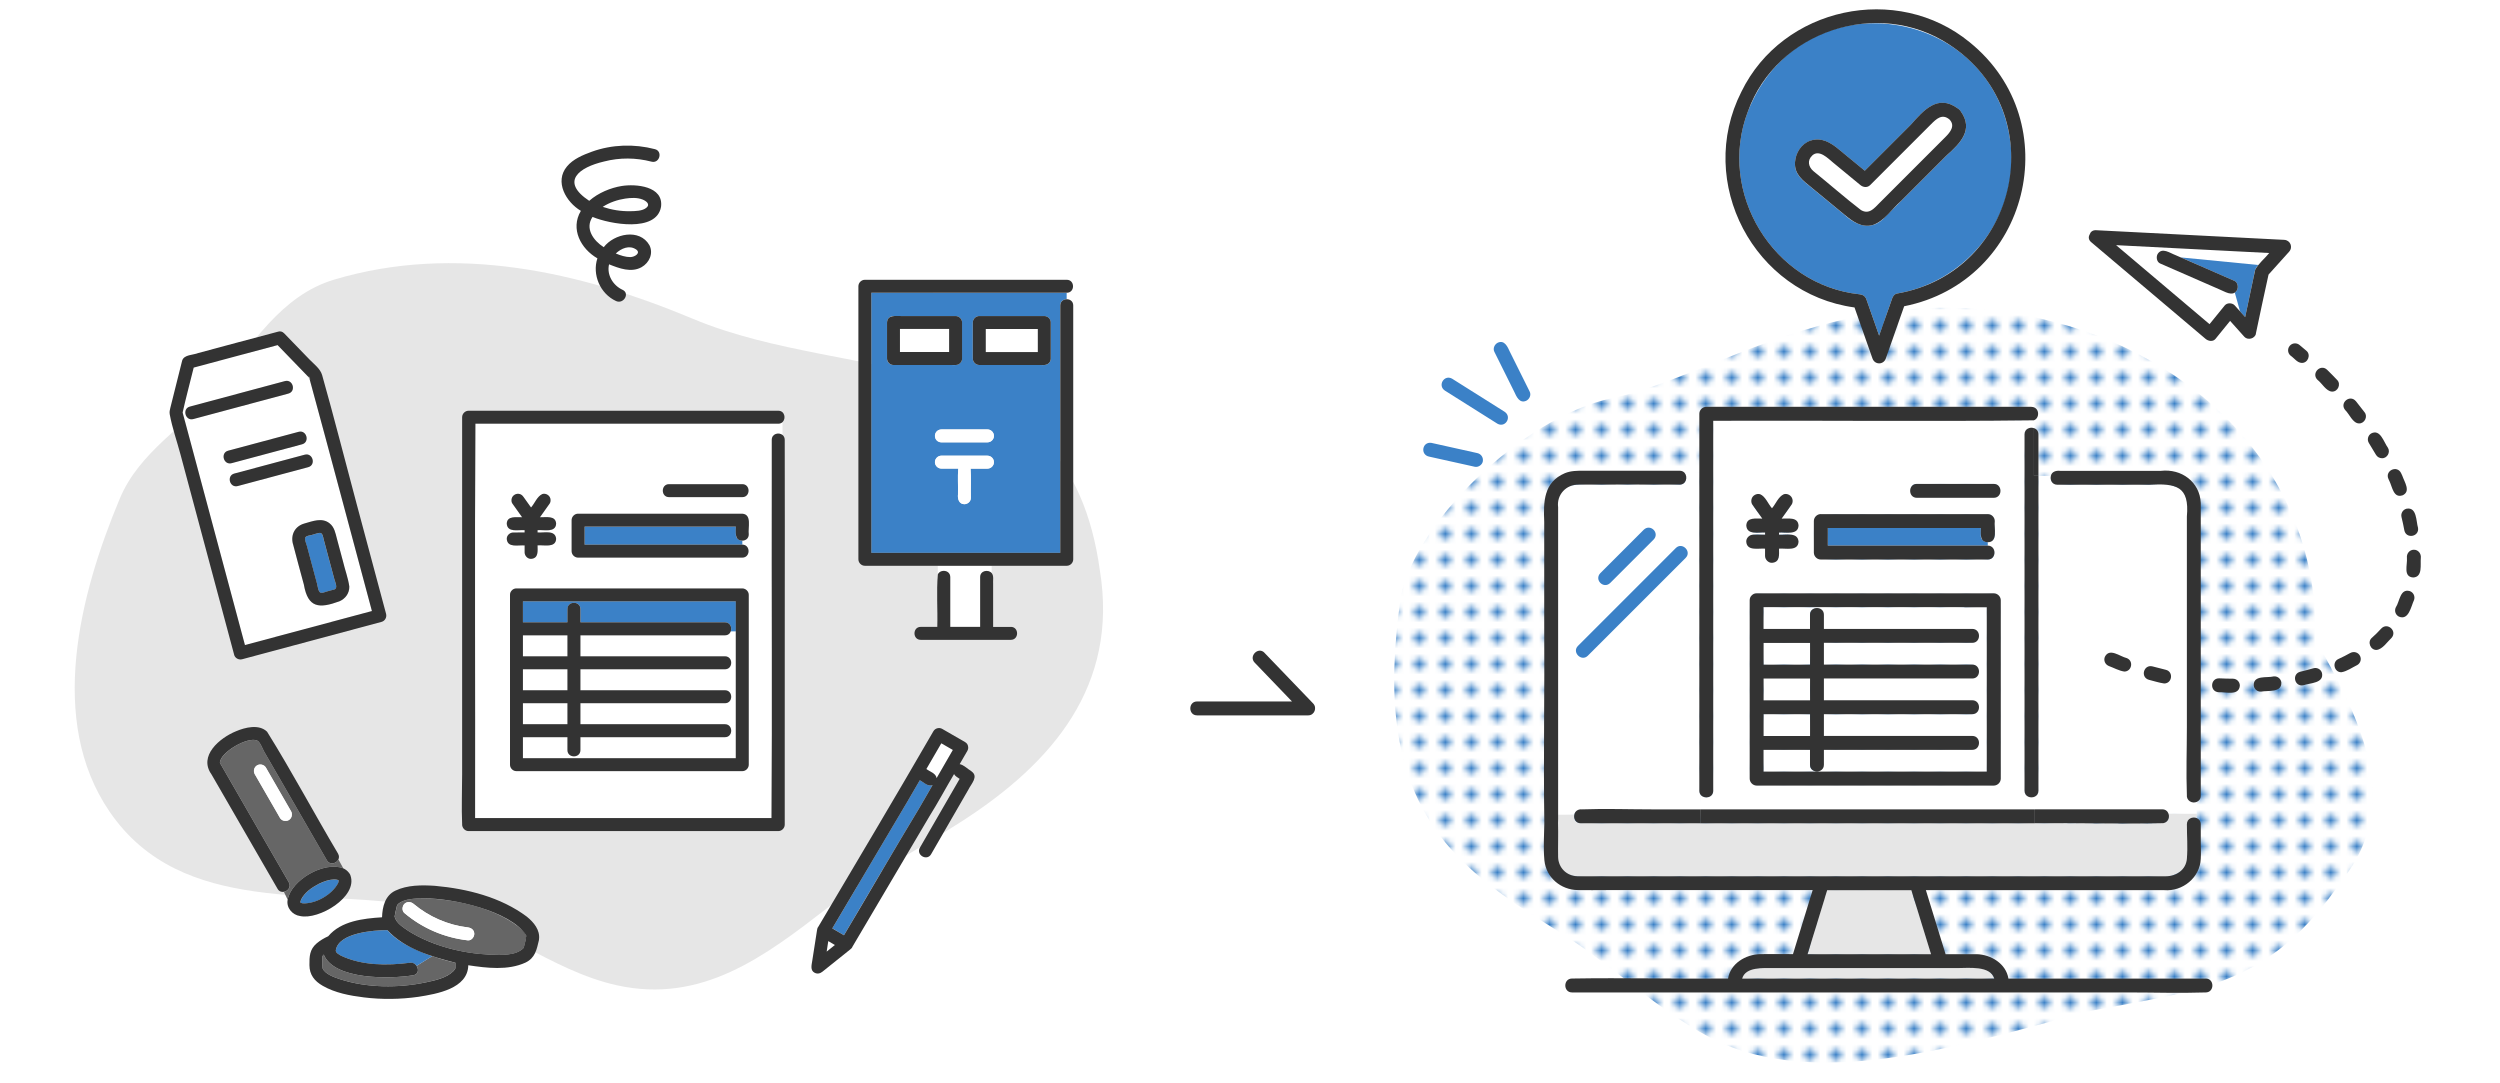 <?xml version="1.0" encoding="UTF-8"?><svg id="case01" xmlns="http://www.w3.org/2000/svg" width="480" height="208" xmlns:xlink="http://www.w3.org/1999/xlink" viewBox="0 0 480 208"><defs><style>.cls-1{fill:#666;}.cls-1,.cls-2,.cls-3,.cls-4,.cls-5,.cls-6,.cls-7{stroke-width:0px;}.cls-2{fill:#e6e6e6;}.cls-3{fill:none;}.cls-4{fill:#333;}.cls-5{fill:#fff;}.cls-6{fill:url(#_新規パターン_2);}.cls-7{fill:#3b81c7;}</style><pattern id="_新規パターン_2" x="0" y="0" width="5" height="5" patternTransform="translate(-500 0)" patternUnits="userSpaceOnUse" viewBox="0 0 5 5"><rect class="cls-3" width="5" height="5"/><rect class="cls-5" x=".01" y="4.91" width="4.98" height="5.18"/><rect class="cls-5" x=".01" y="-.09" width="4.98" height="5.18"/><circle class="cls-7" cx="2.5" cy="2.5" r="1.06"/><rect class="cls-5" x=".01" y="-5.09" width="4.98" height="5.18"/></pattern></defs><rect class="cls-3" y="0" width="480" height="208"/><g id="AdobeStock_524186821"><path class="cls-2" d="M211.19,109.63c-6.12-44.85-47.34-35.51-78.13-48.41-21.7-9.09-45.63-14.46-68.85-7.55-10.26,3.05-15.85,12.53-22.66,20.9-6.09,7.5-14.74,12.06-18.55,21.16-7.68,18.34-13.94,42.59-1.96,60.11,13.93,20.37,40.27,14.38,61.08,18.37,12.92,2.48,23.43,12.11,36.3,14.96,16.37,3.63,28.43-5.56,40.54-14.92,8.25-6.38,17.11-11.01,25.82-16.63,17.43-11.25,29.94-26.03,26.41-48Z"/><path class="cls-6" d="M268.82,115.49c2.05-14.44,23.37-35.4,40.67-39.04,20.03-4.22,45-23.65,82.24-15.29,30.32,6.81,53.66,30.35,52.82,61.59,8,14.33,17.29,31.18,5.05,46.34-13.93,20.37-27.04,20.93-47.85,24.93-21.54,5.44-52.33,16.3-73.5,5.14-10.27-5.42-18.65-13.81-28.46-19.97-7.63-4.79-15.35-9.52-21.37-16.36-11.7-13.27-11.85-30.66-9.59-47.34Z"/><path class="cls-4" d="M242.78,125.33c-1.19-1.24-3.08.65-1.89,1.89,2.39,2.49,4.78,4.97,7.17,7.46h-18.23c-1.72,0-1.72,2.67,0,2.67h21.36c1.17,0,1.74-1.45.94-2.28-3.12-3.25-6.24-6.49-9.36-9.74Z"/><path class="cls-1" d="M64.98,165.02c-.38.79-1.64,1.15-2.21.16,0,0,0,0,0,0-4.01-6.95-8.02-13.9-12.03-20.84-.34-.58-.74-1.79-1.32-2.13-1.8-.87-7.17,2.25-7.19,4.27,4.35,7.63,8.83,15.28,13.22,22.92.51.88-.17,1.71-.94,1.84l.72,1.51c.69-3.84,7.05-7.45,10.68-6.03l-.93-1.7ZM53.74,157.01c-1.61-2.79-3.22-5.58-4.83-8.36-.34-.58-.14-1.36.45-1.7.58-.34,1.37-.14,1.7.45.2.35.4.7.6,1.05l4.22,7.32c.34.58.14,1.36-.45,1.7-.58.34-1.37.14-1.7-.45Z"/><path class="cls-7" d="M177.97,150.65c-.46-.28-.91-.56-1.37-.85-.79,1.36-1.58,2.72-2.37,4.08-4.81,8.12-9.62,16.24-14.43,24.36.75.44,1.5.88,2.24,1.32,4.87-8.19,9.64-16.46,14.57-24.6.82-1.41,1.63-2.83,2.45-4.24-.33.15-.78.11-1.09-.07Z"/><path class="cls-5" d="M177.86,147.65c.68.52,1.81.79,1.97,1.75,1.04-1.8,2.08-3.61,3.12-5.41-.74-.43-1.48-.85-2.22-1.28-.96,1.65-1.92,3.3-2.87,4.94Z"/><path class="cls-5" d="M121.03,49.35c.84-.01,2.14-.8,1.03-1.52-1.24-.8-2.77-.18-3.83.82.92.38,1.91.7,2.8.69Z"/><path class="cls-5" d="M121.06,40.55c.93-.02,2.3-.02,3.07-.68.78-.67-.08-1.29-.75-1.56-2.56-.79-5.35.03-7.66,1.41,1.73.59,3.52.88,5.34.83Z"/><path class="cls-5" d="M142.14,81.35h-50.87c-.16,25.24,0,50.48-.06,75.72h56.91c.15-21.76,0-43.52.05-65.27,0-2.45,0-4.9,0-7.35,0-1.16,1.31-1.51,2.07-.93v-2.48c-.2.19-.47.31-.82.31h-7.28ZM128.46,92.96h14.06c1.6,0,1.6,2.49,0,2.49h-14.06c-1.6,0-1.6-2.49,0-2.49ZM97.29,103.48c.09-1.75,2.26-1.14,3.43-1.24v-.44c-1.2-.1-3.31.51-3.43-1.24.05-1.59,1.86-1.21,2.95-1.24-.62-.88-1.24-1.75-1.87-2.63-.19-.27-.2-.65-.13-.96.16-.65.9-1.06,1.53-.87.33.09.55.3.74.57.48.67.96,1.35,1.44,2.02.73-.83,1.15-2.12,2.18-2.59.64-.2,1.37.23,1.53.87.08.28.05.71-.13.96-.62.88-1.24,1.75-1.87,2.63,1.14.06,3.01-.4,3.11,1.24-.11,1.8-2.36,1.12-3.57,1.24v.44c1.22.12,3.43-.56,3.57,1.24-.11,1.8-2.36,1.12-3.57,1.24,0,1.09.23,2.47-1.24,2.59-.67.03-1.24-.59-1.24-1.24v-1.34c-1.2-.1-3.31.51-3.43-1.24ZM143.77,118.27v28.55c0,.67-.57,1.24-1.24,1.24h-43.36c-.67,0-1.24-.57-1.24-1.24v-32.6c0-.37.14-.65.34-.85,0,0,.02-.02.02-.02.01-.01.03-.03.04-.04.2-.2.48-.33.84-.33h43.36c.67,0,1.24.57,1.24,1.24v4.05ZM143.77,102.6c0,.8-.62,1.2-1.24,1.2v.77c1.6,0,1.6,2.49,0,2.49h-31.53c-.67,0-1.24-.57-1.24-1.24v-5.95c0-.67.57-1.24,1.24-1.24h31.53c1.92.14,1.06,2.69,1.24,3.97Z"/><path class="cls-5" d="M180.06,110.29c.48-1.05,2.38-.87,2.38.53v9.55h5.74v-9.55c0-1.28,1.58-1.53,2.22-.77v-1.4h-10.34v1.65Z"/><path class="cls-5" d="M49.1,123.29c7.43-1.99,14.87-3.98,22.3-5.98-4-14.86-7.93-29.75-11.98-44.59-.12-.09-.16-.21-.16-.29-1.99-2.06-3.98-4.11-5.97-6.17-5.37,1.44-10.74,2.88-16.11,4.32-.7,2.88-1.48,5.72-2.12,8.61,3.97,14.89,7.98,29.77,11.96,44.66.69-.19,1.38-.37,2.08-.56ZM63.27,100.47c.94.74,1.12,1.88,1.42,2.97.39,1.44.77,2.89,1.16,4.33.38,1.62.98,3.21,1.22,4.85.02,1.29-.76,2.34-1.9,2.83-3.86,1.41-6.04,1.33-6.83-3.22-.7-2.6-1.42-5.19-2.09-7.8-.46-1.79.4-3.42,2.21-3.92,1.57-.44,3.36-1.19,4.82-.04ZM37.12,80.46c-1.55.42-2.21-1.99-.66-2.4,6.08-1.63,12.16-3.26,18.24-4.89,1.55-.42,2.21,1.99.66,2.4-6.08,1.63-12.16,3.26-18.24,4.89ZM43.81,86.53c4.51-1.21,9.01-2.42,13.52-3.62,1.55-.42,2.21,1.99.66,2.4-.56.15-1.13.3-1.69.45-3.94,1.06-7.89,2.11-11.83,3.17-1.55.42-2.21-1.99-.66-2.4ZM44.99,90.92c4.51-1.21,9.01-2.42,13.52-3.62,1.55-.42,2.21,1.99.66,2.4-.56.15-1.13.3-1.69.45-3.94,1.06-7.89,2.11-11.83,3.17-1.55.42-2.21-1.99-.66-2.4Z"/><path class="cls-5" d="M59.66,72.84c-.07-.02-.17-.13-.25-.24,0,.04.01.08.02.12.06.04.13.08.23.11Z"/><path class="cls-5" d="M59.4,72.61c0-.06-.02-.12-.03-.17-.02-.2-.11-.13-.11,0,0,0,0,0,0,0,.03.03.08.1.14.17Z"/><path class="cls-4" d="M44.95,125.71c.17.65.88,1.04,1.53.87,8.93-2.39,17.85-4.78,26.78-7.18.65-.17,1.04-.88.87-1.53-1.9-7.11-3.81-14.21-5.71-21.32-2.19-8.17-4.27-16.39-6.57-24.53-.35-1.22-1.54-2.08-2.4-2.97-1.63-1.68-3.26-3.37-4.89-5.05-.35-.36-.76-.44-1.13-.33-5.13,1.35-10.24,2.74-15.36,4.11-.99.41-2.74.28-3.1,1.47-.76,3.02-1.51,6.05-2.27,9.07-.11.43-.19.78-.11,1.24.48,2.59,1.39,5.18,2.07,7.72,3.43,12.81,6.87,25.63,10.3,38.44ZM35.09,79.3s-.02-.07-.02-.11c.64-2.89,1.42-5.73,2.12-8.61,5.37-1.44,10.74-2.88,16.11-4.32,1.99,2.06,3.98,4.11,5.97,6.17,0-.13.1-.2.11,0,0,.06.02.12.03.17.09.1.18.22.25.24-.1-.03-.17-.07-.23-.11,4.05,14.84,7.98,29.73,11.98,44.59-8.13,2.18-16.25,4.35-24.38,6.53-3.98-14.85-7.96-29.7-11.94-44.55Z"/><path class="cls-4" d="M59.4,72.61c-.06-.07-.11-.14-.14-.17,0,0,0,0,0,0,0,.09.04.2.16.29,0-.04-.01-.08-.02-.12Z"/><path class="cls-7" d="M179.11,56.21h-11.83v49.94h36.28v-47.49c0-.8.62-1.2,1.24-1.2v-1.24h-25.7ZM170.3,68.84v-6.92c0-.67.57-1.24,1.24-1.24h11.93c.67,0,1.24.57,1.24,1.24v6.92c0,.37-.14.65-.34.85,0,0-.02.02-.02.02-.01.01-.03.03-.04.04-.56.56-1.58.26-2.32.33-3.48,0-6.97,0-10.45,0-.67,0-1.24-.57-1.24-1.24ZM189.6,89.98h-3.24c.15,1.85,0,3.73.06,5.59,0,.7-.57,1.21-1.24,1.24-1.05,0-1.35-1.02-1.24-1.9.04-1.64-.09-3.31.05-4.94h-3.24c-.68,0-1.24-.57-1.24-1.24s.57-1.24,1.24-1.24h8.86c.68,0,1.24.57,1.24,1.24s-.57,1.24-1.24,1.24ZM189.6,84.94h-8.86c-1.64-.06-1.64-2.43,0-2.49h8.86c.68,0,1.24.57,1.24,1.24s-.57,1.24-1.24,1.24ZM201.75,61.92v6.92c0,.37-.14.65-.34.85,0,0-.02.02-.02.02-.01.01-.03.03-.04.04-.58.57-1.63.26-2.39.33-3.65,0-7.29,0-10.94,0-.67,0-1.24-.57-1.24-1.24v-6.92c0-.67.57-1.24,1.24-1.24h12.48c.67,0,1.24.57,1.24,1.24Z"/><path class="cls-4" d="M204.81,57.46c-.62,0-1.24.4-1.24,1.2v47.49h-36.28v-49.94h37.53c1.6,0,1.6-2.49,0-2.49h-38.77c-.67,0-1.24.57-1.24,1.24v52.43c0,.67.57,1.24,1.24,1.24h14.02v-1.2,1.2h10.34v-.34.34h14.41c.67,0,1.24-.57,1.24-1.24v-48.74c0-.8-.62-1.2-1.24-1.2Z"/><path class="cls-4" d="M194.08,120.37h-3.4v-8.25c-.06-.66.18-1.54-.27-2.08v5.67-5.67c-.64-.76-2.22-.51-2.22.77v9.55h-5.74v-9.55c0-1.4-1.9-1.58-2.38-.53v4.56-4.56c-.3,3.31-.01,6.74-.11,10.08h-3.18c-1.6,0-1.6,2.49,0,2.49h17.3c1.6,0,1.6-2.49,0-2.49Z"/><polygon class="cls-7" points="57.69 173.29 57.7 173.3 57.7 173.29 57.69 173.29 57.69 173.29"/><path class="cls-7" d="M57.68,173.26s0,0,0,0c0,0,0,.02.01.03,0-.01,0-.03-.01-.04,0,0,0,0,0,.01Z"/><polygon class="cls-7" points="57.69 173.29 57.69 173.29 57.69 173.29 57.69 173.29"/><path class="cls-7" d="M64.98,169.03s-.11-.05-.14-.07c-.08-.03-.14-.04-.25-.06-.07,0-.18-.02-.18-.02-1.11-.05-2.26.36-3.26.86-1.35.73-2.71,1.65-3.37,3.06.02-.02-.07.25-.09.32,0,.04,0,.09,0,.13,0,.01.01.03.02.06.04.02.08.05.12.07.11.02.21.06.32.08,2.5.11,5.66-1.69,6.79-3.92.02-.05.04-.13.04-.13.04-.14.04-.39.04-.11,0,.01,0-.16,0-.17,0-.02-.01-.04-.02-.06,0,0-.01-.02-.02-.03Z"/><path class="cls-7" d="M57.67,173.21s0,.02.01.04c0,0,0,0,0-.01,0,0,0-.02-.01-.02Z"/><path class="cls-7" d="M57.7,173.3s0,0,0,0c.04.04.05.03,0,0Z"/><polygon class="cls-7" points="57.69 173.29 57.69 173.29 57.7 173.3 57.69 173.29 57.69 173.29"/><path class="cls-7" d="M57.7,173.32s.01.03.01.04c0-.01,0-.02,0-.03,0,0,0,0,0,0Z"/><polygon class="cls-7" points="57.7 173.31 57.7 173.3 57.7 173.3 57.7 173.31"/><path class="cls-4" d="M67.3,168.12c-.03-.1-.07-.21-.14-.32-.04-.08-.1-.15-.16-.22-.3-.39-.67-.67-1.09-.86l1.42,2.61-1.42-2.61c-3.63-1.42-9.99,2.19-10.68,6.03l1.25,2.61-1.25-2.61c-.3,1.52.9,2.93,2.39,3.13,3.56.8,11.09-3.65,9.68-7.76ZM57.7,173.32s0,0,0,0c0,.01,0,.02,0,.03,0-.01,0-.03-.01-.04ZM65.01,169.28c0-.28,0-.03-.04.11,0,0-.03.08-.04.13-1.12,2.23-4.29,4.03-6.79,3.92-.11-.02-.21-.06-.32-.08-.04-.02-.08-.05-.12-.07,0,0,0,0,0,0,.05.04.04.04,0,0,0,0,0,0,0,0,0,0,0,0,0,0,0,0,0,0,0,0,0,0,0,0,0,0,0,0,0,0,0,0,0,0,0,0,0,0,0,0,0,0,0,0,0,0,0,0,0,0,0,0,0-.02-.01-.03t0,0s0,0,0-.01c0-.01,0-.03-.01-.04,0,0,0,.02.01.02,0-.04,0-.09,0-.13.02-.07.11-.34.09-.32.66-1.41,2.02-2.33,3.37-3.06,1-.5,2.15-.91,3.26-.86,0,0,.11.01.18.02.11.03.17.04.25.06.04.02.1.06.14.07,0,.01.02.02.02.03,0,.02,0,.04.02.06,0,0,0,.18,0,.17Z"/><path class="cls-4" d="M57.68,173.25s0,.03.01.04c0,0,0,0,0,0,0,0,0,0,0,0,0-.03-.01-.05-.02-.06,0,0,0,0,0,.01Z"/><polygon class="cls-4" points="57.7 173.3 57.7 173.3 57.7 173.3 57.69 173.29 57.7 173.3"/><path class="cls-4" d="M64.92,163.92c-4.61-7.76-8.88-15.79-13.64-23.43-1.54-1.51-4.23-.83-5.96-.09-3.12,1.27-7.27,4.72-4.71,8.29,4.23,7.32,8.45,14.64,12.68,21.96.29.51.77.66,1.21.58l-1.65-3.46,1.65,3.46c.77-.13,1.45-.96.94-1.84-4.39-7.64-8.87-15.3-13.22-22.92,0-2.01,5.41-5.14,7.19-4.27.58.33.98,1.54,1.32,2.13,4.01,6.95,8.02,13.9,12.03,20.84,0,0,0,0,0,0,.57.99,1.83.63,2.21-.16l-1.79-3.28,1.79,3.28c.15-.32.17-.7-.06-1.09Z"/><path class="cls-5" d="M51.67,148.44c-.2-.35-.4-.7-.6-1.05-.34-.58-1.13-.78-1.7-.45-.58.34-.78,1.12-.45,1.7,1.41,2.44,2.82,4.88,4.22,7.32.2.35.4.7.6,1.05.34.58,1.13.78,1.7.45.58-.34.78-1.12.45-1.7l-4.22-7.32Z"/><path class="cls-7" d="M60.9,112.18c.1.38.2,1.49.67,1.63.34.1.87-.16,1.19-.24.48-.13.97-.26,1.45-.39.71-.23.12-1.45,0-1.92-.37-1.39-.74-2.77-1.12-4.16-.31-1.16-.62-2.33-.94-3.49-.13-.48-.18-1.36-.84-1.28-.48.06-.98.26-1.45.39-.32.09-.96.13-1.19.41-.31.37.15,1.33.25,1.71.66,2.45,1.31,4.9,1.97,7.35Z"/><path class="cls-4" d="M56.25,104.43c.67,2.61,1.39,5.2,2.09,7.8.79,4.55,2.97,4.63,6.83,3.22,1.14-.49,1.92-1.54,1.9-2.83-.23-1.65-.84-3.23-1.22-4.85-.39-1.44-.77-2.89-1.16-4.33-.29-1.09-.47-2.23-1.42-2.97-1.45-1.15-3.24-.4-4.82.04-1.81.51-2.67,2.13-2.21,3.92ZM58.68,103.12c.23-.28.87-.32,1.19-.41.47-.12.97-.33,1.45-.39.66-.08.71.8.84,1.28l2.05,7.65c.13.47.71,1.68,0,1.92-.48.13-.97.26-1.45.39-.32.09-.85.34-1.19.24-.47-.14-.57-1.25-.67-1.63-.66-2.45-1.31-4.9-1.97-7.35-.1-.38-.56-1.34-.25-1.71Z"/><path class="cls-4" d="M44.47,88.93c4.51-1.21,9.01-2.42,13.52-3.62,1.55-.41.89-2.82-.66-2.4-3.94,1.06-7.89,2.11-11.83,3.17-.56.15-1.13.3-1.69.45-1.55.41-.89,2.82.66,2.4Z"/><path class="cls-4" d="M55.36,75.57c1.55-.41.89-2.82-.66-2.4-5.32,1.43-10.64,2.85-15.96,4.28-.76.2-1.52.41-2.28.61-1.55.41-.89,2.82.66,2.4,6.08-1.63,12.16-3.26,18.24-4.89Z"/><path class="cls-4" d="M59.17,89.7c1.55-.41.89-2.82-.66-2.4-4.51,1.21-9.01,2.42-13.52,3.62-1.55.41-.89,2.82.66,2.4,4.51-1.21,9.01-2.42,13.52-3.62Z"/><path class="cls-1" d="M82.98,183.57l-2.99,1.87c.45.67.34,1.67-.65,1.81-4.43.74-15.21.92-17.19-3.98-.32.36-.28.44-.26,1.06,0,.51,0,1.05.04,1.56.39,1.09,2.25,1.76,3.36,2.12,5.16,1.68,11.22,1.73,16.49.6,1.88-.41,4.41-.92,5.61-2.57.02-.03.04-.11.05-.17,0-.34-.01-.68,0-1.02-1.51-.34-3-.77-4.46-1.28Z"/><path class="cls-7" d="M81.7,183.12c-2.64-1.05-5.45-2.33-7.33-4.54-2.71.02-9.26.52-9.88,3.79-.14.57.58.87.96,1.12,4.04,1.92,8.86,1.93,13.23,1.37.58-.09,1.04.19,1.31.59l2.99-1.87c-.43-.15-.86-.29-1.27-.45Z"/><path class="cls-1" d="M100.43,178.7c-4.47-4.2-12.84-6.08-18.86-6.2-1.5,0-3.88-.03-5.09,1.06-.3.27-.27.41-.39.92-.11.49-.26,1.03-.32,1.52.32,1.27,1.65,2.05,2.67,2.76,4.52,2.85,10.3,4.3,15.59,4.54,2.04.05,4.98.31,6.53-1.3.14-.56.26-1.12.42-1.68,0-.01,0-.02,0-.03-.01-.19.02-.37.09-.54-.02-.08-.05-.18-.05-.19-.13-.32-.35-.6-.58-.85ZM89.82,180.55c-4.51-.52-8.7-2.32-12.17-5.24-.52-.44-.44-1.32,0-1.76.5-.5,1.25-.43,1.76,0,2.92,2.46,6.61,4.07,10.41,4.52.67.08,1.24.51,1.24,1.24,0,.62-.58,1.32-1.24,1.24Z"/><path class="cls-1" d="M100.56,181.97c.04-.08.07-.18,0,0h0Z"/><path class="cls-4" d="M101.17,176.01c-5.04-3.77-11.47-5.37-17.65-5.93-2.49-.17-5.32-.18-7.62.93-1.99.95-2.48,3.12-2.55,5.11-3.59.23-7.86.7-10.33,3.64-.8.36-1.56.81-2.22,1.37-1.37,1.17-1.4,2.52-1.39,4.18.01,1.85.97,3.06,2.56,3.97,2.37,1.36,5.21,1.89,7.89,2.22,3.47.43,7.01.38,10.47-.11,3.54-.56,9.49-1.56,9.58-6.06,3.55.53,7.61,1.04,10.98-.51,1.86-.89,2.15-2.47,2.58-4.29,0-.06.02-.11.02-.17.23-1.79-.99-3.27-2.33-4.35ZM87.44,185.87c-.02.21-.22.37-.41.61-1.3,1.29-3.53,1.77-5.25,2.13-5.28,1.12-11.34,1.08-16.49-.6-1.11-.36-2.97-1.03-3.36-2.12-.05-.51-.03-1.04-.04-1.56-.02-.62-.06-.7.26-1.06,1.98,4.9,12.75,4.72,17.19,3.98,1.66-.29.78-2.68-.66-2.4-4.37.56-9.18.55-13.23-1.37-.38-.25-1.1-.55-.96-1.11.62-3.27,7.16-3.77,9.88-3.79,3.34,3.63,8.43,5.07,13.07,6.27-.01.34,0,.68,0,1.02ZM100.56,181.97c.07-.18.04-.08,0,0h0ZM100.97,180.28s0,.02,0,.03c-.16.56-.28,1.12-.42,1.68-1.55,1.61-4.49,1.34-6.53,1.3-5.29-.24-11.07-1.69-15.59-4.54-1.02-.71-2.35-1.48-2.67-2.76.06-.49.21-1.03.32-1.52.12-.5.09-.65.39-.92,1.21-1.08,3.59-1.05,5.09-1.06,5.34-.03,16.42,2.38,19.44,7.05,0,.02.03.11.05.19-.07.17-.1.35-.09.54Z"/><path class="cls-5" d="M189.6,82.45h-8.86c-.67,0-1.24.57-1.24,1.24s.57,1.24,1.24,1.24h8.86c.67,0,1.24-.57,1.24-1.24s-.57-1.24-1.24-1.24Z"/><path class="cls-5" d="M189.6,87.49h-8.86c-.67,0-1.24.57-1.24,1.24s.57,1.24,1.24,1.24h3.24c-.14,1.63,0,3.3-.05,4.94-.1.87.2,1.9,1.24,1.9.67-.03,1.24-.55,1.24-1.24-.05-1.86.1-3.74-.06-5.59h3.24c.67,0,1.24-.57,1.24-1.24s-.57-1.24-1.24-1.24Z"/><path class="cls-5" d="M182.23,63.17h-9.44v4.43h9.44v-4.43Z"/><path class="cls-4" d="M183.48,70.08c.37,0,.64-.13.84-.33.01-.01.03-.03.04-.04,0,0,.02-.02.02-.02.2-.2.34-.48.34-.85v-6.92c0-.67-.57-1.24-1.24-1.24h-10.45c-1.08.01-2.64-.27-2.72,1.24,0,2.31,0,4.61,0,6.92,0,.67.57,1.24,1.24,1.24h11.93ZM172.79,67.59v-4.43h9.44v4.43h-9.44Z"/><path class="cls-5" d="M189.27,67.59h9.99v-4.43h-9.99v4.43Z"/><path class="cls-4" d="M188.02,60.68c-.67,0-1.24.57-1.24,1.24v6.92c0,.67.57,1.24,1.24,1.24h10.94c.76-.07,1.8.23,2.39-.33.01-.01.03-.03.04-.04,0,0,.02-.02.02-.02.2-.2.34-.48.34-.85v-6.92c0-.67-.57-1.24-1.24-1.24h-12.48ZM199.26,63.17v4.43h-9.99v-4.43h9.99Z"/><path class="cls-5" d="M89.82,178.06c-3.8-.44-7.49-2.05-10.41-4.52-.51-.43-1.26-.5-1.76,0-.44.44-.52,1.33,0,1.76,3.47,2.93,7.66,4.72,12.17,5.24.67.08,1.24-.63,1.24-1.24,0-.74-.57-1.17-1.24-1.24Z"/><path class="cls-5" d="M158.72,182.7c.53-.42,1.06-.84,1.58-1.27-.42-.25-.85-.5-1.27-.75-.1.67-.21,1.34-.31,2.01Z"/><path class="cls-4" d="M186.51,148.07c-.74-.42-1.42-1.19-2.25-1.36.49-.85.98-1.69,1.47-2.54.17-.3.2-.6.14-.86-.04-.32-.22-.63-.59-.84-1.46-.84-2.92-1.68-4.37-2.52-.58-.34-1.36-.14-1.7.45-7.26,12.56-14.69,25.02-22.08,37.51-.14.15-.22.35-.24.57,0,.04-.01.07-.02.11-.31,1.97-.61,3.93-.92,5.9-.12.77-.42,1.81.44,2.27.53.28,1.06.17,1.51-.19,1.78-1.42,3.55-2.84,5.33-4.27.2-.14.38-.33.45-.55,4.92-8.34,9.85-16.68,14.77-25.02,1.66-2.64,3.13-5.42,4.73-8.11.2.41.7.65,1.07.92-2.54,4.4-5.09,8.81-7.63,13.21-.8,1.39,1.35,2.65,2.15,1.26,2.39-4.15,4.79-8.3,7.18-12.44.52-1.07,1.99-2.49.57-3.47ZM158.72,182.7c.1-.67.21-1.34.31-2.01.42.25.85.5,1.27.75-.53.42-1.06.84-1.58,1.27ZM176.61,154.97c-4.93,8.15-9.69,16.42-14.57,24.6-.75-.44-1.5-.88-2.24-1.32,4.81-8.12,9.62-16.24,14.43-24.36.79-1.36,1.58-2.72,2.37-4.08.77.38,1.54,1.3,2.46.92-.82,1.41-1.63,2.83-2.45,4.24ZM179.83,149.4c-.16-.96-1.29-1.22-1.97-1.75.96-1.65,1.92-3.3,2.87-4.94.74.43,1.48.85,2.22,1.28-1.04,1.8-2.08,3.61-3.12,5.41Z"/><path class="cls-5" d="M108.95,139.05v-4.03h-8.55v4.03h8.55Z"/><path class="cls-5" d="M127.87,145.57h13.4v-24.36h-.97c-.15.43-.53.77-1.12.77h-27.75v4.03h27.75c1.6,0,1.6,2.49,0,2.49h-27.75v4.03h27.75c1.6,0,1.6,2.49,0,2.49h-27.75v4.03h27.75c1.6,0,1.6,2.49,0,2.49h-27.75v2.48c0,1.6-2.49,1.6-2.49,0v-2.48h-8.55v4.03h27.47Z"/><path class="cls-5" d="M108.95,126.01v-4.03h-8.55v4.03h8.55Z"/><path class="cls-5" d="M108.95,132.53v-4.03h-8.55v4.03h8.55Z"/><path class="cls-4" d="M150.67,84.57c.03-.43-.14-.84-.42-1.05v8.76-8.76c-.75-.59-2.07-.23-2.07.93v7.35c-.05,21.76.1,43.52-.05,65.27h-56.91c.05-25.24-.1-50.48.06-75.72h58.15c.35,0,.62-.13.82-.31v-1.69,1.69c.7-.67.43-2.18-.82-2.18h-59.46c-.67,0-1.24.57-1.24,1.24v68.6c0,3.15-.14,6.33,0,9.48-.06.72.51,1.39,1.24,1.39h59.46c.67,0,1.24-.57,1.24-1.24v-7.35c-.03-22.13.05-44.27,0-66.39Z"/><path class="cls-4" d="M99.41,102.24h-.87c-.65,0-1.27.57-1.24,1.24.13,1.76,2.24,1.14,3.43,1.24v1.34c0,.65.57,1.27,1.24,1.24,1.46-.1,1.25-1.51,1.24-2.59,1.2-.12,3.46.55,3.57-1.24-.14-1.8-2.34-1.12-3.57-1.24v-.44c1.2-.12,3.46.55,3.57-1.24-.1-1.65-1.97-1.19-3.11-1.24.62-.88,1.24-1.75,1.87-2.63.18-.25.2-.67.13-.96-.16-.64-.89-1.07-1.53-.87-1.03.47-1.45,1.77-2.18,2.59-.48-.67-.96-1.35-1.44-2.02-.19-.27-.41-.48-.74-.57-.63-.19-1.37.22-1.53.87-.07.31-.07.69.13.96.62.88,1.24,1.75,1.87,2.63-1.09.04-2.9-.34-2.95,1.24.13,1.76,2.24,1.14,3.43,1.24v.44h-1.32Z"/><path class="cls-7" d="M141.28,102.6v-1.48h-29.04v3.46h30.28v-.77c-.62,0-1.24-.4-1.24-1.2Z"/><path class="cls-4" d="M112.24,104.57v-3.46h29.04c.01,1.12-.28,2.67,1.24,2.69.62,0,1.24-.4,1.24-1.2-.18-1.28.67-3.83-1.24-3.97-10.51,0-21.02,0-31.53,0-.67,0-1.24.57-1.24,1.24v5.95c0,.67.57,1.24,1.24,1.24h31.53c1.6,0,1.6-2.49,0-2.49h-30.28Z"/><path class="cls-4" d="M140.78,95.45h1.74c1.6,0,1.6-2.49,0-2.49h-14.06c-1.6,0-1.6,2.49,0,2.49h12.32Z"/><path class="cls-7" d="M141.28,115.46h-40.87v4.03h8.55v-2.55c0-1.6,2.49-1.6,2.49,0v2.55h27.75c1.01,0,1.38.99,1.12,1.72h.97v-5.75Z"/><path class="cls-4" d="M99.16,148.06h43.36c.67,0,1.24-.57,1.24-1.24v-32.6c0-.67-.57-1.24-1.24-1.24h-43.36c-.37,0-.64.13-.84.33-.02.01-.03.03-.04.04,0,0-.02.02-.02.02-.2.2-.34.48-.34.85v32.6c0,.67.57,1.24,1.24,1.24ZM100.4,121.98h8.55v4.03h-8.55v-4.03ZM100.4,128.5h8.55v4.03h-8.55v-4.03ZM100.4,135.02h8.55v4.03h-8.55v-4.03ZM100.4,141.54h8.55v2.48c0,1.6,2.49,1.6,2.49,0v-2.48h27.75c1.6,0,1.6-2.49,0-2.49h-27.75v-4.03h27.75c1.6,0,1.6-2.49,0-2.49h-27.75v-4.03h27.75c1.6,0,1.6-2.49,0-2.49h-27.75v-4.03h27.75c1.57.02,1.63-2.48,0-2.49h-27.75v-2.55c0-1.6-2.49-1.6-2.49,0v2.55h-8.55v-4.03h40.87v30.11h-40.87v-4.03Z"/><path class="cls-4" d="M111.52,40.5c-2.06,3.47.02,7.29,3.18,9.1-1.03,3.11.51,6.79,3.58,8.2,1.45.66,2.71-1.48,1.26-2.15-1.85-.85-3.08-2.88-2.6-4.9,1.93.77,4.25,1.66,6.24.55,1.47-.83,2.32-2.63,1.51-4.22-1.88-3.28-6.77-2.23-8.77.38-1.96-1.24-3.67-3.58-2.15-5.81,3.27,1.37,12.29,3.06,13.15-1.94.52-3.99-4.85-4.43-7.54-4-2.11.34-4.51,1.31-6.25,2.85-5.64-3.73-1.93-6.44,2.85-7.55,3-.78,6.12-.75,9.11.03,1.55.41,2.21-2,.66-2.4-3.98-1.04-8.25-.91-12.12.49-1.7.62-3.6,1.4-4.78,2.84-2.43,2.92-.18,6.82,2.67,8.51ZM122.06,47.84c1.11.71-.18,1.51-1.03,1.52-.9.01-1.89-.31-2.8-.69,1.06-1,2.59-1.63,3.83-.82ZM120.04,38.13c1.08-.16,2.31-.23,3.34.18.67.27,1.53.89.75,1.56-.77.66-2.14.66-3.07.68-1.82.04-3.61-.25-5.34-.83,1.31-.86,2.91-1.38,4.32-1.59Z"/><path class="cls-5" d="M421.76,153.97c-.87.35-2.01-.22-1.88-1.38-.16-4.31,0-8.66,0-12.97v-40.44c.54-5.85-2.08-6.39-7.2-6.11-5.89,0-11.78,0-17.67,0-1.02,0-1.43-.93-1.24-1.7h-2.4v60.44c0,.56-.29.94-.67,1.13v2.46h24.44c.65,0,1.05.38,1.21.86h5.41v-2.29Z"/><path class="cls-7" d="M357.06,56.51c.63.07,1.07.36,1.29.98.81,2.32,1.63,4.63,2.44,6.95.84-2.38,1.68-4.77,2.51-7.15.15-.41.46-.85.93-.93,12.57-2.14,21.94-13.04,22.01-25.82-.67-29.1-39.84-36.19-50.64-9.17-5.99,15.58,4.83,33.38,21.45,35.14ZM347.64,27c2.07-.68,3.82.37,5.36,1.64,1.68,1.38,3.36,2.77,5.04,4.15,2.94-2.94,5.89-5.89,8.83-8.83,2.46-2.77,5.17-5.92,8.98-3.16.11.06.22.14.32.24.15.13.25.26.33.4,2.47,3.51-.16,6.1-2.76,8.42-3.91,3.91-7.82,7.82-11.74,11.74-2.51,2.82-5.41,1.88-7.88-.37-2.1-1.73-4.21-3.47-6.31-5.2-1.64-1.35-3.33-2.51-3.17-4.86.12-1.81,1.23-3.57,3-4.15Z"/><path class="cls-4" d="M356.07,59.04c1.15,3.26,2.29,6.52,3.44,9.78.44,1.26,2.13,1.27,2.57,0,1.17-3.34,2.35-6.68,3.52-10.02,23.93-4.75,31.57-35.27,12.6-50.67-13.96-11.49-35.94-6.79-43.86,9.5-8.82,17.41,2.42,38.76,21.72,41.4ZM335.61,21.37c5.54-15.41,24.93-21.82,38.6-12.84,20.09,13.05,13.53,43.77-9.98,47.83-.47.08-.79.52-.93.93-.84,2.38-1.68,4.77-2.51,7.15-.81-2.32-1.63-4.63-2.44-6.95-.22-.62-.66-.91-1.29-.98-16.62-1.76-27.44-19.56-21.45-35.14Z"/><path class="cls-5" d="M348.17,32.86c3.06,2.46,6.02,5.09,9.12,7.47,1.59.93,2.55-.35,3.61-1.41,2.82-2.82,5.63-5.63,8.45-8.45,1.39-1.39,2.79-2.79,4.18-4.18.92-.92,1.92-2.16.75-3.36-1.4-1.17-2.51-.1-3.53.92-1.28,1.28-2.56,2.56-3.84,3.84-2.61,2.61-5.23,5.23-7.84,7.84-.55.55-1.33.46-1.89,0-1.74-1.44-3.49-2.87-5.23-4.31-.98-.8-2.68-2.61-4.02-1.36-1.02.95-.71,2.21.23,3Z"/><path class="cls-4" d="M347.82,36.01c2.1,1.73,4.21,3.47,6.31,5.2,1.59,1.31,3.27,2.58,5.46,1.99,2.27-.8,3.62-3.06,5.39-4.59,1.88-1.88,3.76-3.76,5.63-5.63,1.04-1.04,2.09-2.09,3.13-3.13,2.59-2.3,5.23-4.92,2.76-8.42-.07-.14-.18-.28-.33-.4-.1-.11-.21-.18-.32-.24-3.82-2.76-6.52.39-8.98,3.16-2.94,2.94-5.89,5.89-8.83,8.83-1.68-1.38-3.36-2.77-5.04-4.15-1.54-1.27-3.29-2.32-5.36-1.64-1.77.58-2.88,2.34-3,4.15-.15,2.36,1.53,3.51,3.17,4.86ZM347.94,29.86c1.34-1.25,3.04.56,4.02,1.36,1.74,1.44,3.49,2.87,5.23,4.31.56.46,1.34.55,1.89,0,3.89-3.89,7.79-7.79,11.68-11.68,1.02-1.02,2.13-2.09,3.53-.92,1.17,1.2.17,2.44-.75,3.36-4.21,4.21-8.42,8.42-12.63,12.63-1.06,1.06-2.02,2.34-3.61,1.41-3.1-2.38-6.07-5.01-9.12-7.47-.94-.79-1.25-2.05-.23-3Z"/><path class="cls-7" d="M289.9,67.55c-.43-.94-1.02-2.33-2.31-1.76-.63.31-1,1.1-.67,1.76,1.27,2.55,2.53,5.1,3.8,7.64.43.94,1.02,2.33,2.31,1.76.63-.31,1-1.1.67-1.76-1.27-2.55-2.53-5.1-3.8-7.64Z"/><path class="cls-7" d="M288.87,79.05c-3.36-2.12-6.72-4.24-10.08-6.35-1.54-.84-2.83,1.35-1.35,2.31,3.36,2.12,6.72,4.24,10.08,6.35,1.54.84,2.83-1.35,1.35-2.31Z"/><path class="cls-7" d="M283.63,86.99c-2.94-.65-5.87-1.31-8.81-1.96-1.74-.26-2.18,2.24-.47,2.63,2.57.57,5.14,1.14,7.7,1.71.37.08.74.16,1.11.25.68.15,1.46-.39,1.55-1.08.1-.74-.35-1.39-1.08-1.55Z"/><path class="cls-5" d="M338.61,137.13v4.18h8.92v-4.18h-8.92Z"/><path class="cls-2" d="M382.24,187.89h.67c-.72-2.52-4.95-2.02-7.02-2.02h-35.35c-1.96,0-5.4-.27-6.03,2.02h47.74Z"/><path class="cls-2" d="M370.76,183.2c-1.26-4.1-2.52-8.19-3.78-12.29h-16.16c-1.26,4.1-2.52,8.19-3.78,12.29h23.71Z"/><path class="cls-5" d="M338.61,130.29v4.18h8.92v-4.18h-8.92Z"/><path class="cls-5" d="M382.33,80.78h-53.37v71.02c0,1.38-1.71,1.65-2.39.82v2.78h64.15v-2.46c-.79.4-2,.02-2-1.13v-68.4c0-1.07,1.03-1.47,1.81-1.21v-1.5c-2.7.24-5.47.01-8.2.09ZM368.03,92.91h14.76c1.72,0,1.72,2.67,0,2.67h-14.76c-1.72,0-1.72-2.67,0-2.67ZM348.27,100.03c0-.72.61-1.34,1.34-1.34h32.05c2.02.15,1.16,2.75,1.34,4.11,0,.86-.67,1.29-1.34,1.29v.65c1.72,0,1.72,2.67,0,2.67h-32.05c-.72,0-1.34-.61-1.34-1.34v-6.05ZM335.28,103.99c.09-1.85,2.36-1.24,3.61-1.34v-.41c-1.27-.09-3.48.52-3.61-1.34.05-1.66,1.92-1.31,3.07-1.34-.64-.91-1.29-1.81-1.93-2.72-.21-.29-.21-.7-.13-1.03.17-.69.96-1.13,1.64-.93,1.02.41,1.56,1.88,2.28,2.7.77-.87,1.19-2.2,2.28-2.7.68-.21,1.47.25,1.64.93.08.3.06.76-.13,1.03-.64.91-1.29,1.81-1.93,2.72,1.22.05,3.12-.41,3.24,1.34-.1,1.9-2.47,1.22-3.75,1.34v.41c1.3.12,3.6-.57,3.75,1.34-.1,1.9-2.47,1.22-3.75,1.34.01,1.15.21,2.6-1.34,2.72-.72.03-1.34-.64-1.34-1.34v-1.38c-1.27-.1-3.48.52-3.61-1.34ZM384.13,119.53v29.96c0,.72-.61,1.34-1.34,1.34h-45.53c-.72,0-1.34-.61-1.34-1.34v-34.23c0-.4.14-.7.36-.91,0,0,.02-.02.02-.03.02-.01.03-.03.05-.04.21-.21.51-.36.9-.36h45.53c.72,0,1.34.61,1.34,1.34v4.27Z"/><path class="cls-5" d="M322.47,93.06c-6.46,0-12.93-.05-19.39,0-1.89.01-3.61,1.16-3.9,3.13-.09,2.2,0,4.42-.03,6.63,0,17.87,0,35.74,0,53.62h3.11c.1-.63.68-1.12,1.45-1.04,7.61-.18,15.24.09,22.85,0v-2.78c-.17-.21-.28-.48-.28-.82v-60.99h-2.84c.64.75.32,2.25-.97,2.25Z"/><path class="cls-2" d="M416.36,156.25c.31.86-.28,1.94-1.4,1.81-8.08.18-16.17-.09-24.25,0v.22-.22h-64.15v.77-.77h-23.04c-.99,0-1.4-.88-1.26-1.63h-3.11c-.01.53.03,1.07-.02,1.6.08,2.17-.03,4.36.02,6.53.06,2.05,1.63,3.62,3.68,3.68,13.3,0,26.61,0,39.91,0h67c2.05,0,4.1.01,6.15,0,2-.01,3.8-1.25,3.98-3.37.18-2.18,0-4.43,0-6.61,0-1.1,1.09-1.49,1.88-1.19v-.82h-5.41Z"/><path class="cls-5" d="M338.61,119.53v1.24h8.92v-2.72c0-1.72,2.67-1.72,2.67,0v2.72h28.49c1.72,0,1.72,2.67,0,2.67h-28.49v4.18h28.49c1.72,0,1.72,2.67,0,2.67h-28.49v4.18h28.49c1.72,0,1.72,2.67,0,2.67h-28.49v4.18h28.49c1.72,0,1.72,2.67,0,2.67h-28.49v2.86c0,1.72-2.67,1.72-2.67,0v-2.86h-8.92v4.18h42.86v-31.56h-42.86v2.93Z"/><path class="cls-5" d="M338.61,123.44v4.18h8.92v-4.18h-8.92Z"/><path class="cls-4" d="M422.55,96.59c-.17-4.07-3.71-6.63-7.64-6.19-6.46,0-12.91,0-19.37,0-.81-.09-1.62.18-1.77.97h5.07-5.07c-.19.76.22,1.7,1.24,1.7h17.67c5.1-.27,7.74.22,7.2,6.11,0,13.48,0,26.96,0,40.44,0,4.31-.16,8.66,0,12.97-.13,1.14,1.01,1.75,1.88,1.38v-2.89,2.89c.44-.17.79-.57.79-1.19v-11.11c0-15.03.01-30.06,0-45.08Z"/><path class="cls-4" d="M423.49,187.89h-37.87c-.46-2.86-3.33-4.62-6.13-4.69-1.98-.01-3.96,0-5.94,0-1.26-4.1-2.52-8.19-3.78-12.29h45.75c3.54.3,6.9-2.42,7.03-6.04.07-1.11,0-2.24,0-3.35v-3.26c0-.62-.35-1.01-.79-1.19v7.87-7.87c-.79-.31-1.88.08-1.88,1.19,0,2.18.18,4.44,0,6.61-.18,2.12-1.98,3.36-3.98,3.37-2.05.01-4.1,0-6.15,0h-67c-13.3,0-26.61,0-39.91,0-2.05-.06-3.62-1.63-3.68-3.68-.05-2.18.06-4.36-.02-6.53.05-.53,0-1.07.02-1.6h-1.99,1.99v-59.03c-.32-2.4,1.55-4.41,3.93-4.35,6.26-.04,12.52,0,18.78,0h.61c1.29,0,1.61-1.5.97-2.25h-6.5,6.5c-.21-.25-.54-.42-.97-.42h-18.45c-1.22,0-2.41,0-3.57.47-4.09,1.74-4.13,5.48-3.97,9.33,0,6.57,0,13.13,0,19.7.1,12.71-.17,25.44.02,38.14-.05,2.35-.2,4.79.01,7.14.33,3.34,3.14,5.68,6.42,5.74,1.83.04,3.67,0,5.5,0h39.59c-1.26,4.1-2.52,8.19-3.78,12.29-2.09,0-4.17-.02-6.26,0-2.83.06-5.74,1.8-6.2,4.69-9.98.09-19.98-.17-29.96,0-1.72,0-1.72,2.67,0,2.67h106.68c4.98,0,10,.17,14.98,0,1.72,0,1.72-2.67,0-2.67ZM350.34,172.48c.16-.52.32-1.04.48-1.56h16.16c1.26,4.1,2.52,8.19,3.78,12.29h-23.71c1.1-3.58,2.2-7.15,3.3-10.73ZM382.24,187.89h-47.74c.64-2.29,4.08-2.02,6.03-2.02h35.35c2.07,0,6.3-.5,7.02,2.02h-.67Z"/><path class="cls-4" d="M390.52,91.37v.55-.55h-.92.92v-9.17c-.78-.26-1.81.14-1.81,1.21v68.4c0,1.16,1.21,1.53,2,1.13v-3.7,3.7c.38-.19.67-.57.67-1.13v-60.44h-.86Z"/><path class="cls-4" d="M390.52,82.19v9.17h.86v-7.96c0-.65-.38-1.05-.86-1.21Z"/><path class="cls-4" d="M390.04,78.11h-62.43c-.72,0-1.34.61-1.34,1.34v11.37h1.57-1.57v60.99c0,.34.11.61.28.82v-3.02,3.02c.68.83,2.39.56,2.39-.82v-71.02c20.52-.09,41.08.17,61.57-.09v-1.53,1.53c1.22-.45,1.06-2.58-.48-2.58Z"/><path class="cls-4" d="M337.53,102.66h-.91c-.7,0-1.37.61-1.34,1.34.13,1.86,2.34,1.24,3.61,1.34v1.38c0,.7.61,1.37,1.34,1.34,1.55-.12,1.35-1.56,1.34-2.72,1.27-.12,3.65.57,3.75-1.34-.14-1.91-2.45-1.22-3.75-1.34v-.41c1.27-.12,3.65.57,3.75-1.34-.1-1.73-2.03-1.29-3.24-1.34.64-.91,1.29-1.81,1.93-2.72.19-.27.22-.72.13-1.03-.18-.69-.96-1.14-1.64-.93-1.09.5-1.52,1.83-2.28,2.7-.73-.82-1.26-2.29-2.28-2.7-.68-.2-1.47.24-1.64.93-.08.33-.07.74.13,1.03.64.91,1.29,1.81,1.93,2.72-1.16.03-3.01-.34-3.07,1.34.13,1.86,2.34,1.24,3.61,1.34v.41h-1.36Z"/><path class="cls-4" d="M380.97,95.58h1.83c1.72,0,1.72-2.67,0-2.67h-14.76c-1.72,0-1.72,2.67,0,2.67h12.93Z"/><path class="cls-4" d="M337.27,113.92c-.39,0-.69.14-.9.36-.02.01-.03.03-.05.04,0,0-.02.02-.02.03-.22.21-.36.51-.36.91v34.23c0,.72.61,1.34,1.34,1.34h45.53c.72,0,1.34-.61,1.34-1.34v-34.23c0-.72-.61-1.34-1.34-1.34h-45.53ZM342.39,141.31h-3.78v-4.18h8.92v4.18h-5.14ZM342.39,134.46h-3.78v-4.18h8.92v4.18h-5.14ZM342.39,127.62h-3.78v-4.18h8.92v4.18h-5.14ZM377.16,116.59h4.3v31.56h-42.86v-4.18h8.92v2.86c0,1.72,2.67,1.72,2.67,0v-2.86h28.49c1.72,0,1.72-2.67,0-2.67h-28.49v-4.18h28.49c1.72,0,1.72-2.67,0-2.67h-28.49v-4.18h28.49c1.72,0,1.72-2.67,0-2.67h-28.49v-4.18h28.49c1.72,0,1.72-2.67,0-2.67h-28.49v-2.72c0-1.72-2.67-1.72-2.67,0v2.72h-8.92v-4.18h38.56Z"/><path class="cls-7" d="M380.32,102.81v-1.44h-29.38v3.38h30.71v-.65c-.67,0-1.34-.43-1.34-1.29Z"/><path class="cls-4" d="M349.6,98.7c-.72,0-1.34.61-1.34,1.34v6.05c0,.72.61,1.34,1.34,1.34h32.05c1.72,0,1.72-2.67,0-2.67h-30.71v-3.38h29.38c0,1.19-.25,2.7,1.34,2.73,2.01-.02,1.17-2.74,1.34-4.06,0-.72-.61-1.34-1.34-1.34h-32.05Z"/><path class="cls-4" d="M317.25,155.4c-4.5,0-9.04-.17-13.54,0-.76-.08-1.35.41-1.45,1.04h1.92-1.92c-.15.75.27,1.63,1.26,1.63h23.04v-2.67h-9.31Z"/><path class="cls-4" d="M377.38,155.4h-50.83v2.67h64.15v-2.67h-13.32Z"/><path class="cls-4" d="M414,156.25h2.36c-.16-.47-.56-.86-1.21-.86h-24.44v2.67c8.08-.09,16.17.18,24.25,0,1.12.12,1.71-.95,1.4-1.81h-2.36Z"/><path class="cls-7" d="M315.61,101.7c-2.78,2.78-5.57,5.57-8.35,8.35-1.21,1.27.61,3.09,1.89,1.89,2.78-2.78,5.57-5.57,8.35-8.35,1.21-1.27-.61-3.09-1.89-1.89h0Z"/><path class="cls-7" d="M321.76,105.22c-6.26,6.26-12.53,12.53-18.79,18.79-1.22,1.22.67,3.11,1.89,1.89,6.26-6.26,12.53-12.53,18.79-18.79,1.22-1.22-.67-3.11-1.89-1.89h0Z"/><path class="cls-5" d="M429.09,56.17c-.98.62-2.08-.32-3.02-.64-3.77-1.65-7.54-3.3-11.31-4.94-.66-.29-.81-1.26-.48-1.83,1.03-1.56,3.11.29,4.4.65l14.91,1.46c.72-.76,1.39-1.53,2.1-2.3-9.8-.5-19.6-1-29.4-1.51,5.98,5.06,11.96,10.11,17.94,15.17.98-1.21,1.96-2.41,2.94-3.62.44-.54,1.44-.5,1.89,0,.34.39.69.77,1.03,1.16l-1.01-3.61Z"/><path class="cls-7" d="M429,53.93c.86.39.85,1.79.08,2.25l1.01,3.61c.33.36.65.73.98,1.09.54-2.56,1.09-5.13,1.63-7.69.14-.83.24-1.7.9-2.31l-14.91-1.46c3.44,1.5,6.88,3.01,10.32,4.51Z"/><path class="cls-4" d="M433.12,64.08c.8-3.8,1.6-7.58,2.44-11.36,1.31-1.47,2.63-2.92,3.95-4.39.79-.88.23-2.22-.94-2.28-12.05-.62-24.09-1.23-36.14-1.85-.66-.03-1.06.34-1.21.81-.26.45-.26,1.02.27,1.47,7.33,6.2,14.66,12.4,21.99,18.59.51.43,1.4.6,1.89,0,.94-1.15,1.87-2.3,2.81-3.46.91,1.02,1.82,2.03,2.73,3.05.65.73,2.03.37,2.23-.59ZM427.17,58.62c-.98,1.21-1.96,2.41-2.94,3.62-5.98-5.06-11.96-10.11-17.94-15.17,9.8.5,19.6,1,29.4,1.51-.86,1.08-2.06,1.98-2.69,3.21-.66,3.02-1.27,6.07-1.93,9.09-.67-.75-1.34-1.5-2.01-2.25-.45-.5-1.45-.54-1.89,0Z"/><path class="cls-4" d="M429.48,55.75c.33-.57.19-1.54-.48-1.83-3.77-1.65-7.54-3.29-11.31-4.94-1.06-.39-2.57-1.55-3.42-.22-.33.57-.19,1.54.48,1.83,3.77,1.65,7.54,3.29,11.31,4.94,1.05.4,2.6,1.54,3.42.22Z"/><path class="cls-4" d="M462.67,113.49c-1.87-.53-1.92,2.01-2.67,3.11-.33.66-.07,1.46.59,1.79,1.9.79,2.33-1.97,2.91-3.2.24-.7-.13-1.46-.82-1.7Z"/><path class="cls-4" d="M457.33,87.99c.99.02,1.68-1.14,1.16-2-.81-1.1-1.46-3.7-3.24-2.76-.62.39-.81,1.22-.42,1.84.46.74.91,1.48,1.35,2.24.25.43.7.67,1.16.67Z"/><path class="cls-4" d="M452.32,77.02c-1.13-1.34-3.16.3-2.07,1.68.82.77,1.47,2.57,2.68,2.6,1.06.03,1.74-1.3,1.07-2.14-.55-.73-1.11-1.44-1.68-2.15Z"/><path class="cls-4" d="M451.27,125.36c-.72.41-1.49.8-2.28,1.16-1.3.57-.84,2.58.56,2.55,1.09-.18,2.08-.92,3.04-1.38.64-.36.87-1.18.5-1.82-.36-.64-1.18-.86-1.82-.5Z"/><path class="cls-4" d="M444.16,128.31c-.81.24-1.65.46-2.5.66-1.71.43-1.11,2.97.6,2.6,1.3-.46,3.98-.37,3.56-2.36-.21-.71-.95-1.11-1.66-.9Z"/><path class="cls-4" d="M448.72,72.94c-.62-.66-1.26-1.3-1.91-1.94-1.27-1.21-3.1.66-1.87,1.91.89.67,1.67,2.22,2.81,2.28,1.13.04,1.79-1.45.97-2.25Z"/><path class="cls-4" d="M457.19,120.69c-.55.61-1.15,1.2-1.78,1.76-.93.76-.3,2.38.88,2.34,1.17-.12,2.07-1.57,2.89-2.32,1.15-1.32-.79-3.07-1.99-1.78Z"/><path class="cls-4" d="M463.46,105.55c-.84,0-1.43.76-1.33,1.57.12,1.32-.78,3.64,1.22,3.76,1.85-.11,1.32-2.47,1.45-3.76.09-.81-.49-1.58-1.34-1.57Z"/><path class="cls-4" d="M461.26,95.12c1.69-.75.4-2.54-.02-3.79l-.24-.51c-.78-1.57-3.14-.46-2.42,1.14l.2.43c.54,1.11.78,3.28,2.47,2.72Z"/><path class="cls-4" d="M461.09,99.29c.21.85.39,1.7.54,2.52.34,1.73,2.91,1.26,2.63-.47-.38-1.26-.2-4.03-2.2-3.67-.72.18-1.15.9-.97,1.62Z"/><path class="cls-4" d="M404.86,127.86c.97.35,1.96.92,3,1.08,1.46,0,1.85-2.08.46-2.59-1.32-.31-3.28-2.02-4.18-.25-.29.68.03,1.46.71,1.75Z"/><path class="cls-4" d="M441.94,69.68c1.19.04,1.82-1.59.87-2.35-.43-.37-.87-.74-1.31-1.1-.57-.47-1.41-.39-1.88.18-.47.57-.39,1.41.18,1.88.69.46,1.25,1.36,2.14,1.39Z"/><path class="cls-4" d="M415.83,128.6c-.85-.2-1.7-.42-2.54-.65-1.7-.44-2.4,2.08-.71,2.57.97.24,1.95.57,2.94.71,1.55,0,1.84-2.27.31-2.63Z"/><path class="cls-4" d="M428.72,130.31c-.87,0-1.74-.03-2.62-.07-1.74-.05-1.88,2.56-.12,2.67,1.35-.09,3.9.76,4.07-1.26,0-.74-.59-1.34-1.33-1.34Z"/><path class="cls-4" d="M436.54,129.87c-1.29.33-3.85-.29-3.83,1.69.05.74.71,1.29,1.43,1.23,1.34-.26,3.97.26,3.88-1.76-.09-.73-.77-1.25-1.49-1.16Z"/></g></svg>